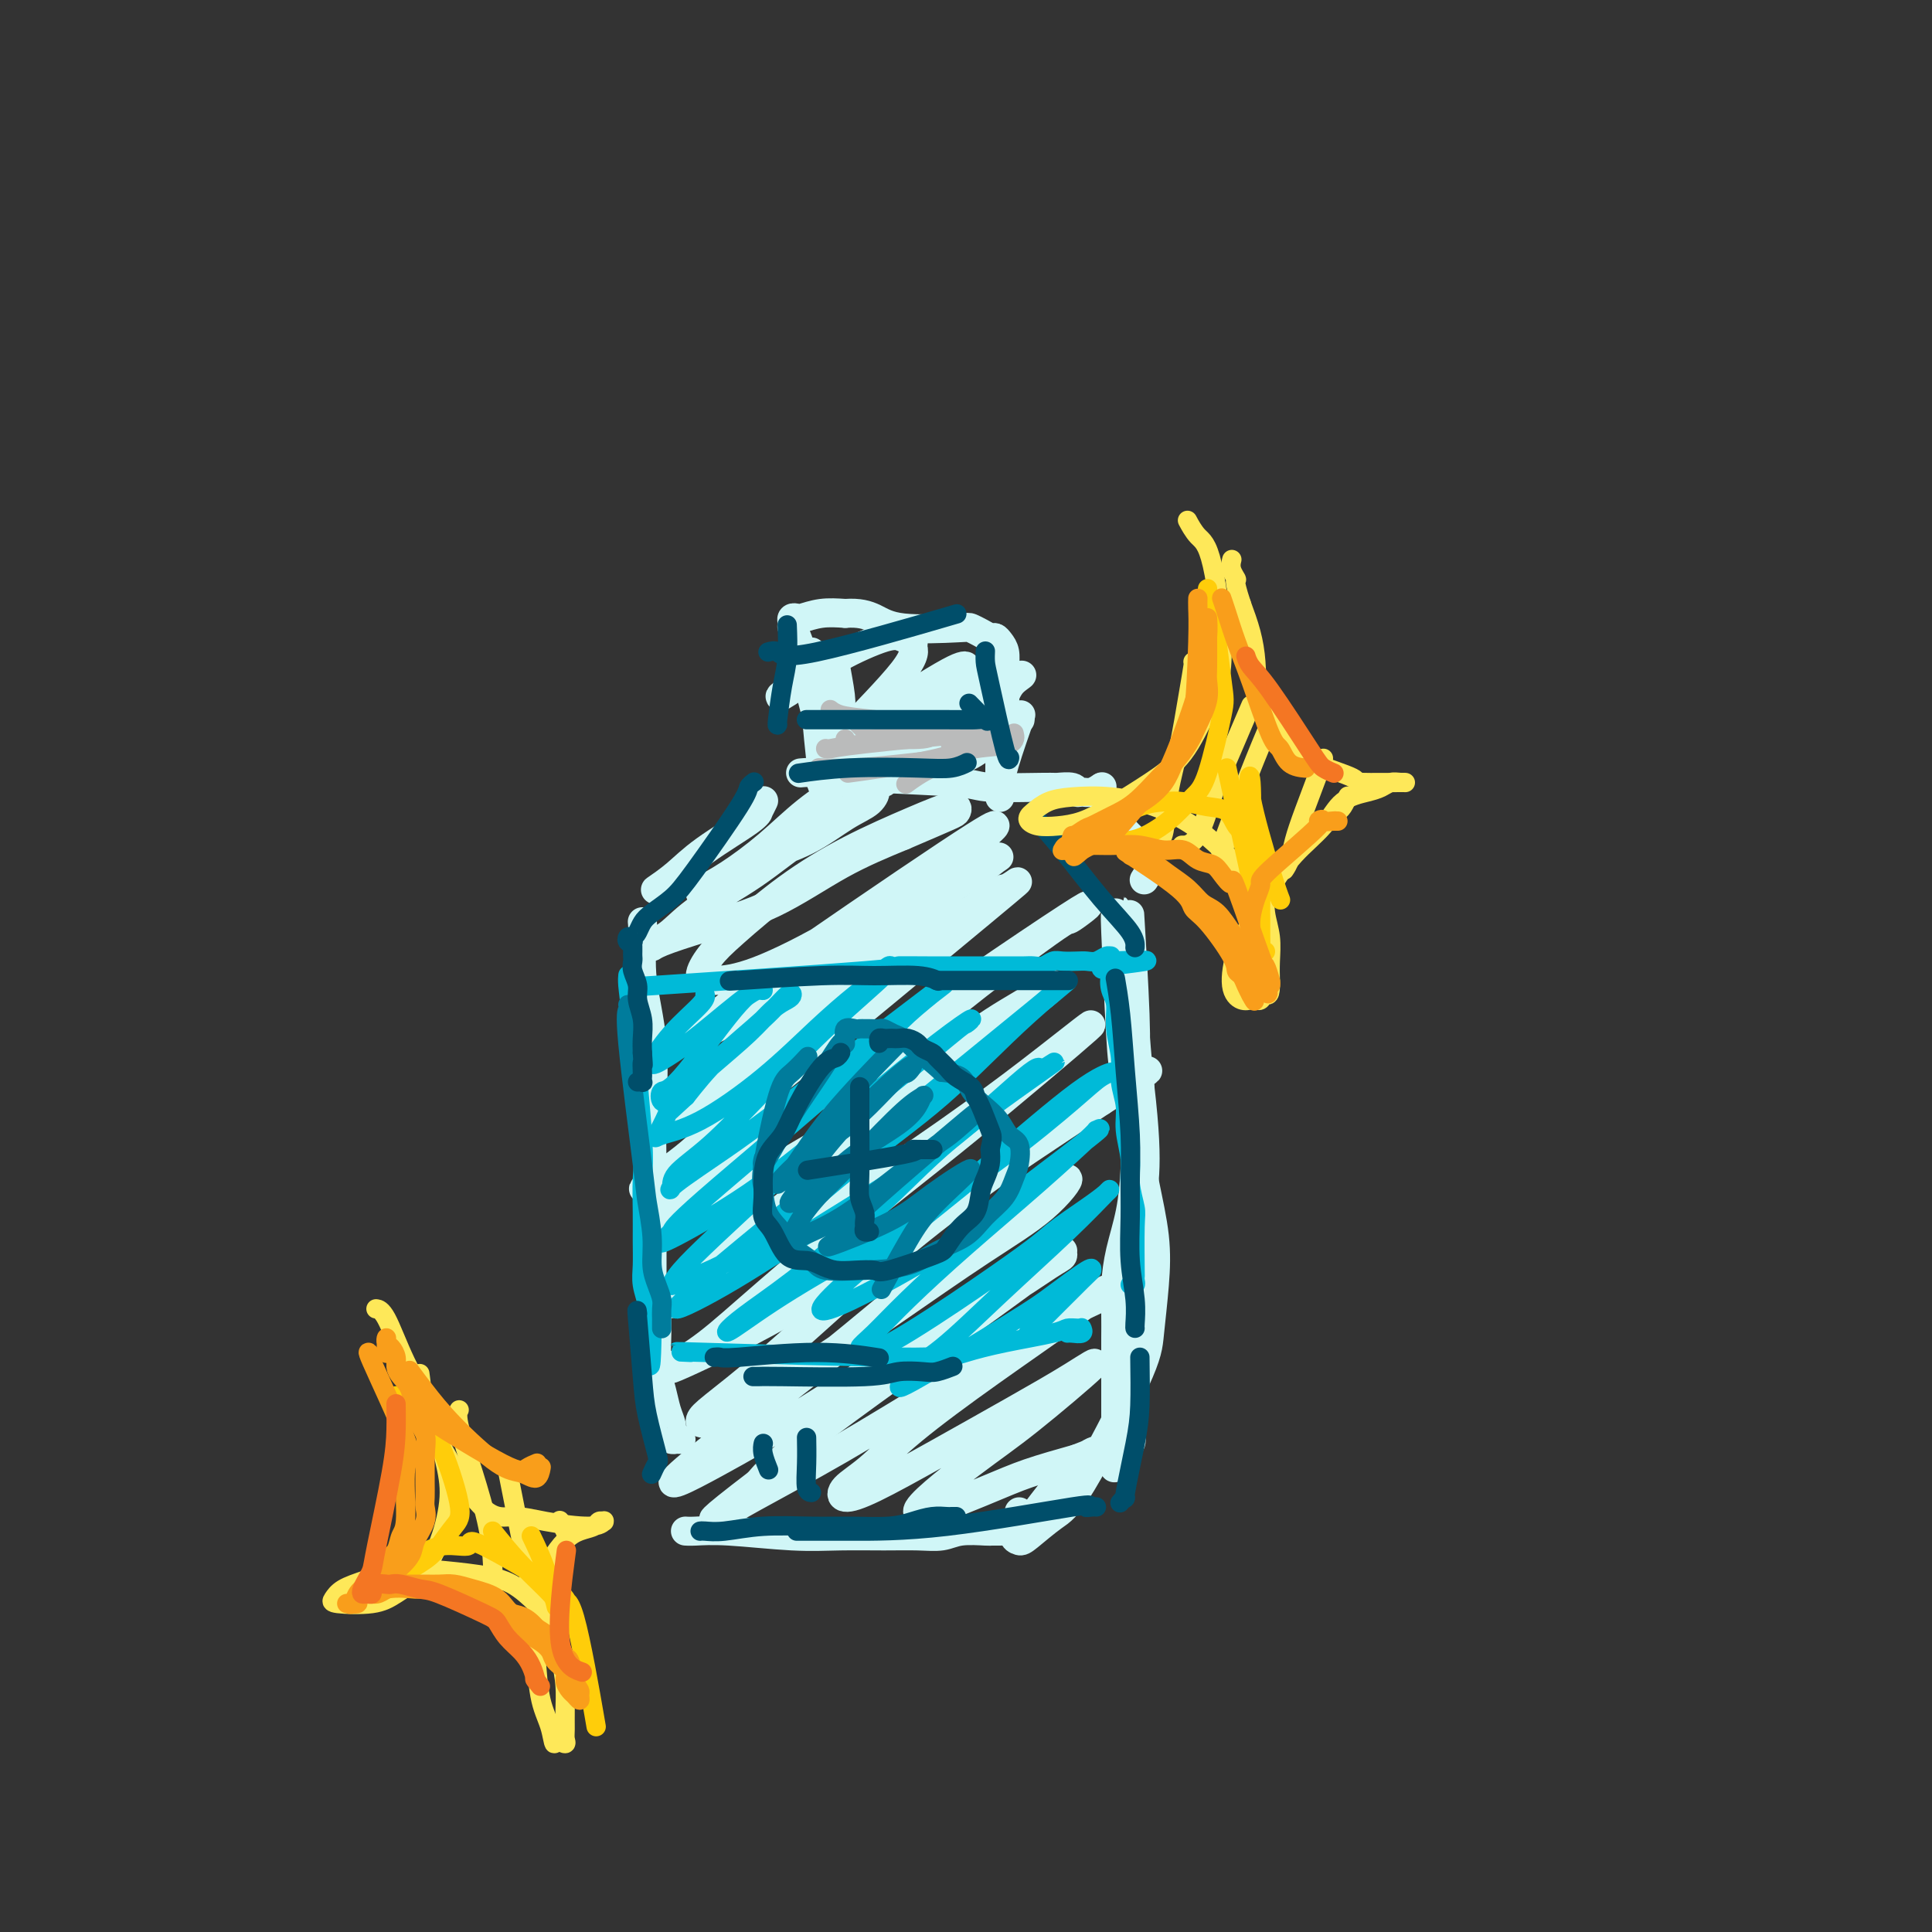 <svg viewBox='0 0 400 400' version='1.1' xmlns='http://www.w3.org/2000/svg' xmlns:xlink='http://www.w3.org/1999/xlink'><rect x="0" y="0" width="400" height="400" fill="#333333" stroke="none"/><g fill='none' stroke='rgb(208,246,247)' stroke-width='6' stroke-linecap='round' stroke-linejoin='round'><path d='M133,191c-0.016,-0.145 -0.033,-0.290 0,0c0.033,0.290 0.114,1.014 0,3c-0.114,1.986 -0.423,5.235 0,9c0.423,3.765 1.577,8.045 2,13c0.423,4.955 0.113,10.585 0,15c-0.113,4.415 -0.030,7.615 0,11c0.030,3.385 0.008,6.954 0,10c-0.008,3.046 -0.002,5.568 0,8c0.002,2.432 0.001,4.775 0,7c-0.001,2.225 -0.000,4.331 0,6c0.000,1.669 0.000,2.899 0,4c-0.000,1.101 -0.000,2.073 0,3c0.000,0.927 0.000,1.809 0,2c-0.000,0.191 -0.000,-0.310 0,0c0.000,0.310 0.000,1.430 0,0c-0.000,-1.430 -0.000,-5.408 0,-7c0.000,-1.592 0.000,-0.796 0,0'/><path d='M136,184c-0.024,0.017 -0.049,0.033 0,0c0.049,-0.033 0.171,-0.117 0,0c-0.171,0.117 -0.634,0.433 0,0c0.634,-0.433 2.365,-1.617 4,-3c1.635,-1.383 3.174,-2.967 6,-5c2.826,-2.033 6.939,-4.517 9,-6c2.061,-1.483 2.069,-1.967 2,-2c-0.069,-0.033 -0.214,0.383 0,0c0.214,-0.383 0.788,-1.565 1,-2c0.212,-0.435 0.060,-0.124 0,0c-0.060,0.124 -0.030,0.062 0,0'/><path d='M166,160c-0.001,0.000 -0.003,0.000 0,0c0.003,-0.000 0.010,-0.001 0,0c-0.010,0.001 -0.038,0.003 0,0c0.038,-0.003 0.143,-0.012 0,0c-0.143,0.012 -0.535,0.046 0,0c0.535,-0.046 1.997,-0.170 4,0c2.003,0.170 4.548,0.634 10,1c5.452,0.366 13.811,0.633 18,1c4.189,0.367 4.208,0.834 7,1c2.792,0.166 8.358,0.030 11,0c2.642,-0.030 2.360,0.045 3,0c0.640,-0.045 2.203,-0.212 3,0c0.797,0.212 0.827,0.803 1,1c0.173,0.197 0.490,0.001 1,0c0.510,-0.001 1.214,0.192 2,0c0.786,-0.192 1.653,-0.769 2,-1c0.347,-0.231 0.173,-0.115 0,0'/><path d='M228,163c-0.043,0.182 -0.086,0.363 0,1c0.086,0.637 0.300,1.728 1,3c0.700,1.272 1.886,2.725 3,4c1.114,1.275 2.156,2.372 3,3c0.844,0.628 1.490,0.789 2,1c0.510,0.211 0.882,0.474 1,1c0.118,0.526 -0.020,1.316 0,2c0.020,0.684 0.198,1.261 0,2c-0.198,0.739 -0.771,1.640 -1,2c-0.229,0.360 -0.115,0.180 0,0'/><path d='M234,191c-0.008,-0.134 -0.016,-0.267 0,0c0.016,0.267 0.057,0.936 0,0c-0.057,-0.936 -0.211,-3.475 0,0c0.211,3.475 0.787,12.965 1,19c0.213,6.035 0.065,8.615 0,12c-0.065,3.385 -0.046,7.576 0,11c0.046,3.424 0.117,6.081 0,9c-0.117,2.919 -0.424,6.101 -1,9c-0.576,2.899 -1.422,5.514 -2,8c-0.578,2.486 -0.887,4.843 -1,7c-0.113,2.157 -0.030,4.115 0,6c0.030,1.885 0.008,3.698 0,5c-0.008,1.302 -0.002,2.092 0,3c0.002,0.908 0.001,1.933 0,3c-0.001,1.067 -0.000,2.174 0,3c0.000,0.826 0.000,1.369 0,2c-0.000,0.631 -0.000,1.350 0,2c0.000,0.650 0.000,1.233 0,2c-0.000,0.767 -0.000,1.719 0,2c0.000,0.281 0.000,-0.110 0,0c-0.000,0.110 -0.000,0.722 0,1c0.000,0.278 0.000,0.222 0,0c-0.000,-0.222 -0.000,-0.611 0,-1'/><path d='M231,294c-0.500,17.167 -0.250,8.583 0,0'/><path d='M136,272c0.002,-0.070 0.003,-0.140 0,0c-0.003,0.140 -0.012,0.491 0,1c0.012,0.509 0.045,1.175 0,3c-0.045,1.825 -0.170,4.807 0,7c0.170,2.193 0.633,3.597 1,5c0.367,1.403 0.638,2.807 1,4c0.362,1.193 0.814,2.176 1,3c0.186,0.824 0.106,1.489 0,2c-0.106,0.511 -0.238,0.869 0,1c0.238,0.131 0.847,0.035 1,0c0.153,-0.035 -0.151,-0.009 0,0c0.151,0.009 0.757,0.003 1,0c0.243,-0.003 0.121,-0.001 0,0'/><path d='M142,317c0.002,0.000 0.004,0.000 0,0c-0.004,-0.000 -0.014,-0.001 0,0c0.014,0.001 0.051,0.004 0,0c-0.051,-0.004 -0.191,-0.015 0,0c0.191,0.015 0.713,0.057 2,0c1.287,-0.057 3.340,-0.212 7,0c3.660,0.212 8.926,0.790 13,1c4.074,0.210 6.955,0.053 10,0c3.045,-0.053 6.256,-0.000 9,0c2.744,0.000 5.023,-0.053 7,0c1.977,0.053 3.653,0.210 5,0c1.347,-0.210 2.365,-0.788 4,-1c1.635,-0.212 3.887,-0.057 5,0c1.113,0.057 1.086,0.015 1,0c-0.086,-0.015 -0.230,-0.004 0,0c0.230,0.004 0.835,0.002 1,0c0.165,-0.002 -0.111,-0.002 0,0c0.111,0.002 0.608,0.008 1,0c0.392,-0.008 0.679,-0.030 1,0c0.321,0.030 0.674,0.113 1,0c0.326,-0.113 0.623,-0.422 1,-1c0.377,-0.578 0.832,-1.425 1,-2c0.168,-0.575 0.048,-0.879 0,-1c-0.048,-0.121 -0.024,-0.061 0,0'/><path d='M175,162c-0.004,-0.001 -0.007,-0.001 0,0c0.007,0.001 0.025,0.004 0,0c-0.025,-0.004 -0.091,-0.013 0,0c0.091,0.013 0.340,0.049 -1,1c-1.340,0.951 -4.268,2.819 -7,5c-2.732,2.181 -5.268,4.676 -8,7c-2.732,2.324 -5.661,4.476 -8,6c-2.339,1.524 -4.090,2.421 -5,3c-0.910,0.579 -0.981,0.842 -1,1c-0.019,0.158 0.013,0.212 1,0c0.987,-0.212 2.929,-0.689 5,-2c2.071,-1.311 4.270,-3.457 7,-5c2.730,-1.543 5.992,-2.483 9,-4c3.008,-1.517 5.761,-3.609 8,-5c2.239,-1.391 3.963,-2.079 5,-3c1.037,-0.921 1.388,-2.075 1,-2c-0.388,0.075 -1.514,1.378 -4,3c-2.486,1.622 -6.333,3.562 -10,6c-3.667,2.438 -7.155,5.376 -11,8c-3.845,2.624 -8.048,4.936 -11,7c-2.952,2.064 -4.653,3.879 -6,5c-1.347,1.121 -2.341,1.546 -3,2c-0.659,0.454 -0.983,0.937 -1,1c-0.017,0.063 0.272,-0.295 2,-1c1.728,-0.705 4.896,-1.756 9,-3c4.104,-1.244 9.143,-2.681 14,-5c4.857,-2.319 9.530,-5.520 14,-8c4.470,-2.480 8.735,-4.240 13,-6'/><path d='M187,173c10.356,-4.446 10.747,-4.560 11,-5c0.253,-0.440 0.368,-1.206 -1,-1c-1.368,0.206 -4.218,1.383 -8,3c-3.782,1.617 -8.497,3.673 -13,6c-4.503,2.327 -8.794,4.925 -13,8c-4.206,3.075 -8.325,6.626 -11,9c-2.675,2.374 -3.905,3.570 -5,5c-1.095,1.430 -2.056,3.095 -2,4c0.056,0.905 1.131,1.050 3,1c1.869,-0.050 4.534,-0.296 9,-2c4.466,-1.704 10.732,-4.866 16,-8c5.268,-3.134 9.539,-6.238 14,-9c4.461,-2.762 9.113,-5.180 12,-7c2.887,-1.820 4.008,-3.042 5,-4c0.992,-0.958 1.854,-1.651 2,-2c0.146,-0.349 -0.425,-0.354 -10,6c-9.575,6.354 -28.153,19.069 -38,26c-9.847,6.931 -10.962,8.080 -12,9c-1.038,0.920 -2.000,1.612 -2,2c0.000,0.388 0.962,0.473 4,-1c3.038,-1.473 8.150,-4.502 14,-8c5.850,-3.498 12.436,-7.463 18,-11c5.564,-3.537 10.107,-6.644 14,-9c3.893,-2.356 7.136,-3.961 9,-5c1.864,-1.039 2.348,-1.510 3,-2c0.652,-0.490 1.472,-0.997 0,0c-1.472,0.997 -5.236,3.499 -9,6'/><path d='M197,184c-8.917,6.541 -26.710,19.894 -36,27c-9.290,7.106 -10.079,7.967 -12,10c-1.921,2.033 -4.975,5.239 -7,7c-2.025,1.761 -3.020,2.077 -3,2c0.020,-0.077 1.056,-0.546 4,-2c2.944,-1.454 7.797,-3.892 14,-8c6.203,-4.108 13.758,-9.887 18,-13c4.242,-3.113 5.171,-3.560 10,-7c4.829,-3.440 13.557,-9.873 18,-13c4.443,-3.127 4.602,-2.946 5,-3c0.398,-0.054 1.037,-0.341 2,-1c0.963,-0.659 2.250,-1.688 -7,6c-9.250,7.688 -29.038,24.095 -40,33c-10.962,8.905 -13.100,10.308 -15,12c-1.900,1.692 -3.563,3.672 -8,7c-4.437,3.328 -11.646,8.002 -2,3c9.646,-5.002 36.149,-19.681 47,-26c10.851,-6.319 6.050,-4.279 10,-8c3.950,-3.721 16.651,-13.204 22,-17c5.349,-3.796 3.345,-1.906 5,-3c1.655,-1.094 6.969,-5.173 -1,0c-7.969,5.173 -29.221,19.596 -42,29c-12.779,9.404 -17.085,13.789 -22,18c-4.915,4.211 -10.439,8.249 -14,11c-3.561,2.751 -5.160,4.215 -6,5c-0.840,0.785 -0.920,0.893 -1,1'/><path d='M136,254c-8.004,7.335 14.985,-6.329 28,-14c13.015,-7.671 16.056,-9.349 21,-13c4.944,-3.651 11.790,-9.274 17,-13c5.210,-3.726 8.785,-5.554 11,-7c2.215,-1.446 3.071,-2.509 4,-3c0.929,-0.491 1.933,-0.411 -1,2c-2.933,2.411 -9.802,7.153 -17,13c-7.198,5.847 -14.726,12.799 -22,19c-7.274,6.201 -14.293,11.653 -20,16c-5.707,4.347 -10.103,7.591 -13,10c-2.897,2.409 -4.294,3.983 -5,5c-0.706,1.017 -0.721,1.479 2,0c2.721,-1.479 8.179,-4.897 15,-9c6.821,-4.103 15.004,-8.889 23,-14c7.996,-5.111 15.805,-10.547 22,-15c6.195,-4.453 10.775,-7.922 16,-12c5.225,-4.078 11.095,-8.764 8,-6c-3.095,2.764 -15.155,12.977 -25,21c-9.845,8.023 -17.473,13.857 -25,20c-7.527,6.143 -14.951,12.594 -20,17c-5.049,4.406 -7.722,6.768 -11,9c-3.278,2.232 -7.160,4.333 -4,3c3.160,-1.333 13.362,-6.100 22,-11c8.638,-4.900 15.710,-9.935 23,-15c7.290,-5.065 14.797,-10.162 22,-15c7.203,-4.838 14.101,-9.419 21,-14'/><path d='M228,228c15.370,-9.777 9.794,-6.719 1,-1c-8.794,5.719 -20.805,14.099 -30,21c-9.195,6.901 -15.573,12.324 -22,18c-6.427,5.676 -12.901,11.607 -18,16c-5.099,4.393 -8.821,7.248 -11,9c-2.179,1.752 -2.816,2.400 -3,3c-0.184,0.600 0.083,1.150 3,0c2.917,-1.150 8.483,-4.002 15,-8c6.517,-3.998 13.984,-9.143 21,-14c7.016,-4.857 13.580,-9.425 19,-13c5.420,-3.575 9.695,-6.158 13,-9c3.305,-2.842 5.639,-5.944 5,-6c-0.639,-0.056 -4.252,2.933 -10,7c-5.748,4.067 -13.630,9.210 -20,14c-6.370,4.790 -11.227,9.226 -21,17c-9.773,7.774 -24.461,18.886 -29,23c-4.539,4.114 1.070,1.229 7,-2c5.930,-3.229 12.181,-6.801 19,-11c6.819,-4.199 14.204,-9.024 21,-13c6.796,-3.976 13.001,-7.104 18,-10c4.999,-2.896 8.793,-5.561 11,-7c2.207,-1.439 2.829,-1.654 3,-2c0.171,-0.346 -0.109,-0.825 0,-1c0.109,-0.175 0.606,-0.047 -9,7c-9.606,7.047 -29.316,21.013 -40,29c-10.684,7.987 -12.342,9.993 -14,12'/><path d='M157,307c-11.761,8.979 -9.663,7.927 -8,7c1.663,-0.927 2.890,-1.729 7,-4c4.110,-2.271 11.101,-6.012 18,-10c6.899,-3.988 13.705,-8.224 20,-12c6.295,-3.776 12.080,-7.093 17,-10c4.920,-2.907 8.974,-5.403 12,-7c3.026,-1.597 5.022,-2.296 6,-3c0.978,-0.704 0.938,-1.413 0,-1c-0.938,0.413 -2.773,1.948 -7,5c-4.227,3.052 -10.845,7.621 -17,12c-6.155,4.379 -11.846,8.568 -16,12c-4.154,3.432 -6.770,6.106 -9,8c-2.230,1.894 -4.076,3.009 -5,4c-0.924,0.991 -0.928,1.859 0,2c0.928,0.141 2.789,-0.445 6,-2c3.211,-1.555 7.772,-4.080 13,-7c5.228,-2.920 11.122,-6.235 16,-9c4.878,-2.765 8.740,-4.981 12,-7c3.260,-2.019 5.917,-3.842 4,-2c-1.917,1.842 -8.408,7.350 -13,11c-4.592,3.650 -7.286,5.442 -12,9c-4.714,3.558 -11.449,8.881 -11,10c0.449,1.119 8.082,-1.968 13,-4c4.918,-2.032 7.119,-3.009 10,-4c2.881,-0.991 6.440,-1.995 10,-3'/><path d='M223,302c5.762,-2.174 3.666,-2.109 1,0c-2.666,2.109 -5.902,6.264 -8,9c-2.098,2.736 -3.058,4.055 -4,5c-0.942,0.945 -1.866,1.518 -2,2c-0.134,0.482 0.521,0.874 1,1c0.479,0.126 0.783,-0.016 2,-1c1.217,-0.984 3.349,-2.812 5,-4c1.651,-1.188 2.822,-1.737 6,-7c3.178,-5.263 8.362,-15.240 11,-21c2.638,-5.760 2.729,-7.305 3,-10c0.271,-2.695 0.721,-6.542 1,-10c0.279,-3.458 0.387,-6.526 0,-10c-0.387,-3.474 -1.270,-7.354 -2,-11c-0.730,-3.646 -1.306,-7.060 -2,-11c-0.694,-3.940 -1.507,-8.407 -2,-11c-0.493,-2.593 -0.668,-3.312 -1,-9c-0.332,-5.688 -0.821,-16.345 -1,-21c-0.179,-4.655 -0.049,-3.309 0,-3c0.049,0.309 0.015,-0.421 0,-1c-0.015,-0.579 -0.011,-1.008 0,-1c0.011,0.008 0.030,0.455 0,1c-0.030,0.545 -0.110,1.190 0,2c0.110,0.810 0.411,1.784 1,4c0.589,2.216 1.466,5.674 2,9c0.534,3.326 0.724,6.522 1,10c0.276,3.478 0.638,7.239 1,11'/><path d='M236,225c1.064,9.063 1.224,14.220 1,18c-0.224,3.780 -0.830,6.184 -1,9c-0.170,2.816 0.098,6.046 0,9c-0.098,2.954 -0.562,5.634 -1,8c-0.438,2.366 -0.849,4.420 -1,6c-0.151,1.580 -0.040,2.687 0,4c0.040,1.313 0.011,2.830 0,4c-0.011,1.170 -0.003,1.991 0,3c0.003,1.009 0.000,2.206 0,3c-0.000,0.794 0.002,1.185 0,2c-0.002,0.815 -0.008,2.053 0,3c0.008,0.947 0.030,1.602 0,2c-0.030,0.398 -0.113,0.537 0,1c0.113,0.463 0.423,1.248 0,2c-0.423,0.752 -1.577,1.470 -2,2c-0.423,0.530 -0.114,0.874 0,1c0.114,0.126 0.033,0.036 0,0c-0.033,-0.036 -0.016,-0.018 0,0'/><path d='M168,135c-0.001,0.000 -0.001,0.001 0,0c0.001,-0.001 0.004,-0.003 0,0c-0.004,0.003 -0.016,0.013 0,0c0.016,-0.013 0.061,-0.048 0,0c-0.061,0.048 -0.226,0.179 0,1c0.226,0.821 0.845,2.333 1,4c0.155,1.667 -0.155,3.490 0,7c0.155,3.510 0.773,8.708 1,11c0.227,2.292 0.061,1.678 0,2c-0.061,0.322 -0.018,1.582 0,2c0.018,0.418 0.011,-0.004 0,-1c-0.011,-0.996 -0.027,-2.566 0,-4c0.027,-1.434 0.095,-2.733 0,-4c-0.095,-1.267 -0.354,-2.503 -1,-5c-0.646,-2.497 -1.680,-6.255 -2,-8c-0.320,-1.745 0.072,-1.475 0,-2c-0.072,-0.525 -0.609,-1.843 -1,-3c-0.391,-1.157 -0.637,-2.153 -1,-3c-0.363,-0.847 -0.843,-1.547 -1,-2c-0.157,-0.453 0.007,-0.661 0,-1c-0.007,-0.339 -0.187,-0.809 0,-1c0.187,-0.191 0.741,-0.103 1,0c0.259,0.103 0.224,0.220 1,0c0.776,-0.220 2.365,-0.777 4,-1c1.635,-0.223 3.318,-0.111 5,0'/><path d='M175,127c2.864,-0.203 4.524,0.288 6,1c1.476,0.712 2.766,1.645 6,2c3.234,0.355 8.411,0.133 11,0c2.589,-0.133 2.591,-0.177 3,0c0.409,0.177 1.223,0.574 2,1c0.777,0.426 1.515,0.880 2,1c0.485,0.120 0.718,-0.093 1,0c0.282,0.093 0.612,0.492 1,1c0.388,0.508 0.832,1.124 1,2c0.168,0.876 0.059,2.011 0,3c-0.059,0.989 -0.068,1.833 0,3c0.068,1.167 0.214,2.658 0,4c-0.214,1.342 -0.790,2.534 -1,4c-0.210,1.466 -0.056,3.206 0,5c0.056,1.794 0.015,3.643 0,5c-0.015,1.357 -0.004,2.221 0,3c0.004,0.779 0.001,1.472 0,2c-0.001,0.528 0.001,0.892 0,1c-0.001,0.108 -0.003,-0.039 0,0c0.003,0.039 0.012,0.265 0,0c-0.012,-0.265 -0.044,-1.019 0,-2c0.044,-0.981 0.166,-2.187 1,-5c0.834,-2.813 2.381,-7.232 3,-9c0.619,-1.768 0.309,-0.884 0,0'/><path d='M211,149c-0.061,-0.005 -0.122,-0.010 0,0c0.122,0.010 0.425,0.035 0,0c-0.425,-0.035 -1.580,-0.130 -3,1c-1.420,1.130 -3.106,3.483 -5,5c-1.894,1.517 -3.998,2.196 -5,3c-1.002,0.804 -0.903,1.734 -1,2c-0.097,0.266 -0.389,-0.130 0,-1c0.389,-0.870 1.460,-2.212 3,-4c1.540,-1.788 3.549,-4.021 5,-6c1.451,-1.979 2.344,-3.704 3,-5c0.656,-1.296 1.074,-2.163 2,-3c0.926,-0.837 2.360,-1.643 1,-1c-1.360,0.643 -5.513,2.737 -9,5c-3.487,2.263 -6.307,4.696 -9,7c-2.693,2.304 -5.259,4.478 -7,6c-1.741,1.522 -2.659,2.390 -3,3c-0.341,0.610 -0.107,0.961 0,1c0.107,0.039 0.086,-0.233 1,-1c0.914,-0.767 2.761,-2.030 5,-4c2.239,-1.970 4.868,-4.647 7,-7c2.132,-2.353 3.767,-4.383 5,-6c1.233,-1.617 2.065,-2.823 3,-4c0.935,-1.177 1.972,-2.326 1,-2c-0.972,0.326 -3.954,2.126 -7,4c-3.046,1.874 -6.156,3.821 -9,6c-2.844,2.179 -5.422,4.589 -8,7'/><path d='M181,155c-4.804,3.052 -5.312,3.182 -6,4c-0.688,0.818 -1.554,2.324 -2,3c-0.446,0.676 -0.472,0.523 0,0c0.472,-0.523 1.443,-1.415 3,-3c1.557,-1.585 3.700,-3.864 6,-6c2.300,-2.136 4.758,-4.128 7,-6c2.242,-1.872 4.267,-3.622 6,-5c1.733,-1.378 3.175,-2.382 4,-3c0.825,-0.618 1.032,-0.849 1,-1c-0.032,-0.151 -0.303,-0.222 -1,0c-0.697,0.222 -1.819,0.736 -4,2c-2.181,1.264 -5.420,3.279 -8,5c-2.580,1.721 -4.499,3.148 -6,4c-1.501,0.852 -2.583,1.129 -4,2c-1.417,0.871 -3.170,2.336 -1,0c2.170,-2.336 8.263,-8.471 11,-12c2.737,-3.529 2.120,-4.450 2,-5c-0.120,-0.550 0.259,-0.727 0,-1c-0.259,-0.273 -1.154,-0.642 -2,-1c-0.846,-0.358 -1.643,-0.706 -4,0c-2.357,0.706 -6.273,2.464 -9,4c-2.727,1.536 -4.264,2.849 -6,4c-1.736,1.151 -3.669,2.140 -5,3c-1.331,0.860 -2.058,1.591 -1,1c1.058,-0.591 3.900,-2.505 6,-4c2.100,-1.495 3.457,-2.570 4,-3c0.543,-0.430 0.271,-0.215 0,0'/><path d='M173,137c0.000,0.000 0.000,0.000 0,0c-0.000,-0.000 -0.001,-0.002 0,0c0.001,0.002 0.004,0.006 0,0c-0.004,-0.006 -0.015,-0.022 0,0c0.015,0.022 0.057,0.083 0,0c-0.057,-0.083 -0.211,-0.311 0,1c0.211,1.311 0.788,4.161 1,6c0.212,1.839 0.061,2.668 0,3c-0.061,0.332 -0.030,0.166 0,0'/></g>
<g fill='none' stroke='rgb(0,186,216)' stroke-width='4' stroke-linecap='round' stroke-linejoin='round'><path d='M130,202c-0.000,0.000 -0.000,0.000 0,0c0.000,-0.000 0.000,-0.001 0,0c-0.000,0.001 -0.001,0.004 0,0c0.001,-0.004 0.002,-0.016 0,0c-0.002,0.016 -0.007,0.058 0,0c0.007,-0.058 0.026,-0.216 0,0c-0.026,0.216 -0.098,0.808 0,2c0.098,1.192 0.366,2.985 1,9c0.634,6.015 1.634,16.251 2,22c0.366,5.749 0.097,7.012 0,9c-0.097,1.988 -0.022,4.700 0,7c0.022,2.300 -0.008,4.189 0,6c0.008,1.811 0.055,3.543 0,5c-0.055,1.457 -0.211,2.638 0,4c0.211,1.362 0.789,2.904 1,4c0.211,1.096 0.057,1.747 0,3c-0.057,1.253 -0.015,3.108 0,4c0.015,0.892 0.004,0.822 0,1c-0.004,0.178 -0.001,0.604 0,1c0.001,0.396 0.000,0.760 0,1c-0.000,0.240 -0.000,0.354 0,0c0.000,-0.354 0.000,-1.177 0,-2'/><path d='M134,278c0.844,10.933 0.956,0.267 1,-4c0.044,-4.267 0.022,-2.133 0,0'/><path d='M136,204c-4.690,0.309 -9.380,0.619 0,0c9.380,-0.619 32.830,-2.166 43,-3c10.170,-0.834 7.060,-0.956 7,-1c-0.060,-0.044 2.931,-0.012 6,0c3.069,0.012 6.215,0.003 8,0c1.785,-0.003 2.207,-0.001 3,0c0.793,0.001 1.955,0.001 3,0c1.045,-0.001 1.971,-0.004 3,0c1.029,0.004 2.162,0.015 3,0c0.838,-0.015 1.383,-0.057 2,0c0.617,0.057 1.306,0.211 2,0c0.694,-0.211 1.393,-0.788 2,-1c0.607,-0.212 1.122,-0.061 2,0c0.878,0.061 2.120,0.030 3,0c0.880,-0.030 1.399,-0.061 2,0c0.601,0.061 1.285,0.213 2,0c0.715,-0.213 1.459,-0.790 2,-1c0.541,-0.210 0.877,-0.054 1,0c0.123,0.054 0.033,0.004 0,0c-0.033,-0.004 -0.009,0.037 0,0c0.009,-0.037 0.003,-0.154 0,0c-0.003,0.154 -0.001,0.577 0,1'/><path d='M230,199c14.543,-0.602 3.901,0.392 0,1c-3.901,0.608 -1.060,0.828 0,1c1.060,0.172 0.341,0.296 0,1c-0.341,0.704 -0.303,1.990 0,3c0.303,1.010 0.870,1.746 1,3c0.130,1.254 -0.176,3.025 0,5c0.176,1.975 0.836,4.152 1,6c0.164,1.848 -0.167,3.367 0,5c0.167,1.633 0.833,3.379 1,5c0.167,1.621 -0.166,3.116 0,5c0.166,1.884 0.829,4.156 1,6c0.171,1.844 -0.150,3.260 0,5c0.150,1.740 0.772,3.804 1,5c0.228,1.196 0.062,1.526 0,4c-0.062,2.474 -0.020,7.094 0,9c0.020,1.906 0.019,1.099 0,1c-0.019,-0.099 -0.057,0.509 0,1c0.057,0.491 0.208,0.863 0,1c-0.208,0.137 -0.774,0.039 -1,0c-0.226,-0.039 -0.113,-0.020 0,0'/><path d='M143,280c-2.882,-0.131 -5.764,-0.262 3,0c8.764,0.262 29.173,0.918 40,1c10.827,0.082 12.070,-0.409 14,-1c1.930,-0.591 4.545,-1.283 8,-2c3.455,-0.717 7.749,-1.460 10,-2c2.251,-0.540 2.459,-0.878 3,-1c0.541,-0.122 1.415,-0.029 2,0c0.585,0.029 0.882,-0.006 1,0c0.118,0.006 0.056,0.054 0,0c-0.056,-0.054 -0.106,-0.211 0,0c0.106,0.211 0.369,0.788 0,1c-0.369,0.212 -1.368,0.057 -2,0c-0.632,-0.057 -0.895,-0.016 -1,0c-0.105,0.016 -0.053,0.008 0,0'/><path d='M146,206c-0.032,-0.094 -0.065,-0.187 0,0c0.065,0.187 0.227,0.656 -1,2c-1.227,1.344 -3.843,3.564 -6,6c-2.157,2.436 -3.856,5.087 -4,6c-0.144,0.913 1.266,0.086 3,-1c1.734,-1.086 3.790,-2.433 7,-5c3.210,-2.567 7.572,-6.354 10,-8c2.428,-1.646 2.920,-1.151 3,-1c0.080,0.151 -0.253,-0.043 -1,0c-0.747,0.043 -1.907,0.324 -5,4c-3.093,3.676 -8.120,10.748 -11,14c-2.880,3.252 -3.615,2.685 -4,3c-0.385,0.315 -0.420,1.511 0,2c0.420,0.489 1.296,0.272 3,-1c1.704,-1.272 4.236,-3.597 7,-6c2.764,-2.403 5.759,-4.882 8,-7c2.241,-2.118 3.728,-3.876 5,-5c1.272,-1.124 2.331,-1.616 3,-2c0.669,-0.384 0.950,-0.661 1,-1c0.050,-0.339 -0.131,-0.740 -1,0c-0.869,0.740 -2.426,2.622 -5,5c-2.574,2.378 -6.164,5.251 -9,8c-2.836,2.749 -4.918,5.375 -7,8'/><path d='M142,227c-4.040,3.762 -3.639,3.168 -4,4c-0.361,0.832 -1.485,3.088 -2,4c-0.515,0.912 -0.421,0.478 1,0c1.421,-0.478 4.170,-0.999 8,-3c3.830,-2.001 8.742,-5.482 13,-9c4.258,-3.518 7.863,-7.072 11,-10c3.137,-2.928 5.806,-5.232 8,-7c2.194,-1.768 3.915,-3.002 5,-4c1.085,-0.998 1.535,-1.759 2,-2c0.465,-0.241 0.943,0.039 -1,2c-1.943,1.961 -6.309,5.604 -11,10c-4.691,4.396 -9.706,9.544 -14,14c-4.294,4.456 -7.866,8.220 -11,11c-3.134,2.780 -5.830,4.576 -7,6c-1.170,1.424 -0.813,2.475 -1,3c-0.187,0.525 -0.916,0.526 1,-1c1.916,-1.526 6.479,-4.577 10,-7c3.521,-2.423 6.001,-4.219 15,-11c8.999,-6.781 24.518,-18.547 29,-22c4.482,-3.453 -2.075,1.407 -6,5c-3.925,3.593 -5.220,5.918 -13,13c-7.780,7.082 -22.045,18.921 -29,25c-6.955,6.079 -6.598,6.397 -7,7c-0.402,0.603 -1.561,1.492 -2,2c-0.439,0.508 -0.157,0.637 3,-1c3.157,-1.637 9.188,-5.039 15,-9c5.812,-3.961 11.406,-8.480 17,-13'/><path d='M172,234c10.640,-7.706 19.741,-15.472 24,-19c4.259,-3.528 3.678,-2.820 4,-3c0.322,-0.180 1.547,-1.250 1,-1c-0.547,0.250 -2.867,1.820 -7,5c-4.133,3.180 -10.078,7.970 -16,13c-5.922,5.030 -11.820,10.300 -17,15c-5.180,4.700 -9.642,8.829 -13,12c-3.358,3.171 -5.611,5.383 -7,7c-1.389,1.617 -1.913,2.640 -2,3c-0.087,0.360 0.261,0.057 3,-1c2.739,-1.057 7.867,-2.869 14,-7c6.133,-4.131 13.272,-10.580 20,-16c6.728,-5.420 13.047,-9.812 19,-15c5.953,-5.188 11.540,-11.172 18,-17c6.460,-5.828 13.793,-11.502 1,-1c-12.793,10.502 -45.713,37.178 -60,49c-14.287,11.822 -9.941,8.789 -10,9c-0.059,0.211 -4.521,3.665 -4,4c0.521,0.335 6.026,-2.449 12,-6c5.974,-3.551 12.417,-7.870 19,-12c6.583,-4.130 13.305,-8.071 19,-12c5.695,-3.929 10.361,-7.847 14,-11c3.639,-3.153 6.249,-5.541 8,-7c1.751,-1.459 2.643,-1.988 3,-2c0.357,-0.012 0.178,0.494 0,1'/><path d='M215,222c9.747,-6.304 -3.384,2.436 -12,9c-8.616,6.564 -12.715,10.951 -18,16c-5.285,5.049 -11.756,10.758 -17,15c-5.244,4.242 -9.260,7.015 -12,9c-2.740,1.985 -4.204,3.181 -5,4c-0.796,0.819 -0.923,1.262 1,0c1.923,-1.262 5.897,-4.229 12,-8c6.103,-3.771 14.336,-8.346 22,-13c7.664,-4.654 14.760,-9.388 21,-14c6.240,-4.612 11.625,-9.104 15,-12c3.375,-2.896 4.740,-4.198 6,-5c1.260,-0.802 2.416,-1.105 2,-1c-0.416,0.105 -2.403,0.617 -7,4c-4.597,3.383 -11.803,9.638 -17,14c-5.197,4.362 -8.384,6.830 -16,13c-7.616,6.170 -19.661,16.040 -20,18c-0.339,1.960 11.027,-3.990 18,-8c6.973,-4.010 9.552,-6.081 16,-11c6.448,-4.919 16.765,-12.687 21,-16c4.235,-3.313 2.389,-2.170 2,-2c-0.389,0.170 0.679,-0.632 -1,1c-1.679,1.632 -6.105,5.699 -11,10c-4.895,4.301 -10.259,8.838 -15,13c-4.741,4.162 -8.858,7.951 -12,11c-3.142,3.049 -5.307,5.359 -7,7c-1.693,1.641 -2.912,2.612 -3,3c-0.088,0.388 0.956,0.194 2,0'/><path d='M180,279c-2.012,4.040 16.457,-8.359 26,-15c9.543,-6.641 10.160,-7.525 12,-9c1.840,-1.475 4.903,-3.540 7,-5c2.097,-1.460 3.229,-2.313 4,-3c0.771,-0.687 1.183,-1.207 0,0c-1.183,1.207 -3.960,4.142 -8,8c-4.040,3.858 -9.342,8.638 -14,13c-4.658,4.362 -8.672,8.305 -12,11c-3.328,2.695 -5.969,4.142 -7,5c-1.031,0.858 -0.451,1.129 -1,2c-0.549,0.871 -2.229,2.343 2,0c4.229,-2.343 14.365,-8.501 20,-12c5.635,-3.499 6.769,-4.340 9,-6c2.231,-1.660 5.559,-4.138 7,-5c1.441,-0.862 0.994,-0.107 1,0c0.006,0.107 0.463,-0.433 -2,2c-2.463,2.433 -7.847,7.838 -10,10c-2.153,2.162 -1.077,1.081 0,0'/></g>
<g fill='none' stroke='rgb(186,187,187)' stroke-width='4' stroke-linecap='round' stroke-linejoin='round'><path d='M172,147c0.032,0.025 0.064,0.051 0,0c-0.064,-0.051 -0.224,-0.178 0,0c0.224,0.178 0.833,0.659 2,1c1.167,0.341 2.894,0.540 7,1c4.106,0.460 10.592,1.181 14,2c3.408,0.819 3.738,1.735 4,2c0.262,0.265 0.455,-0.121 0,0c-0.455,0.121 -1.559,0.749 -2,1c-0.441,0.251 -0.221,0.126 0,0'/><path d='M170,159c0.138,0.007 0.276,0.013 0,0c-0.276,-0.013 -0.966,-0.046 0,0c0.966,0.046 3.590,0.169 7,0c3.410,-0.169 7.608,-0.631 11,-1c3.392,-0.369 5.977,-0.644 8,-1c2.023,-0.356 3.484,-0.792 4,-1c0.516,-0.208 0.089,-0.188 0,0c-0.089,0.188 0.162,0.545 -1,1c-1.162,0.455 -3.736,1.007 -6,2c-2.264,0.993 -4.218,2.427 -5,3c-0.782,0.573 -0.391,0.287 0,0'/><path d='M176,160c0.136,-0.018 0.273,-0.036 0,0c-0.273,0.036 -0.955,0.127 0,0c0.955,-0.127 3.548,-0.472 7,-1c3.452,-0.528 7.762,-1.238 11,-2c3.238,-0.762 5.404,-1.575 8,-2c2.596,-0.425 5.622,-0.460 7,-1c1.378,-0.540 1.108,-1.583 1,-2c-0.108,-0.417 -0.054,-0.209 0,0'/><path d='M171,155c0.017,0.004 0.034,0.007 0,0c-0.034,-0.007 -0.119,-0.025 0,0c0.119,0.025 0.442,0.094 1,0c0.558,-0.094 1.351,-0.351 7,-1c5.649,-0.649 16.153,-1.689 21,-2c4.847,-0.311 4.036,0.109 4,0c-0.036,-0.109 0.704,-0.745 1,-1c0.296,-0.255 0.148,-0.127 0,0'/><path d='M175,153c0.000,-0.000 0.000,-0.000 0,0c0.000,0.000 0.000,0.001 0,0c0.000,-0.001 0.000,-0.004 0,0c0.000,0.004 0.000,0.015 1,0c1.000,-0.015 3.000,-0.056 6,0c3.000,0.056 7.000,0.207 9,0c2.000,-0.207 2.000,-0.774 2,-1c0.000,-0.226 0.000,-0.113 0,0'/></g>
<g fill='none' stroke='rgb(0,124,156)' stroke-width='4' stroke-linecap='round' stroke-linejoin='round'><path d='M130,208c0.085,0.336 0.170,0.671 0,1c-0.170,0.329 -0.596,0.650 0,7c0.596,6.350 2.215,18.729 3,25c0.785,6.271 0.736,6.432 1,8c0.264,1.568 0.841,4.541 1,7c0.159,2.459 -0.101,4.403 0,6c0.101,1.597 0.563,2.847 1,4c0.437,1.153 0.849,2.207 1,3c0.151,0.793 0.040,1.323 0,2c-0.040,0.677 -0.011,1.502 0,2c0.011,0.498 0.003,0.670 0,1c-0.003,0.330 -0.001,0.820 0,1c0.001,0.180 0.000,0.052 0,0c-0.000,-0.052 -0.000,-0.026 0,0'/><path d='M167,219c0.020,-0.021 0.039,-0.042 0,0c-0.039,0.042 -0.137,0.147 0,0c0.137,-0.147 0.510,-0.548 0,0c-0.510,0.548 -1.901,2.043 -3,3c-1.099,0.957 -1.906,1.376 -3,5c-1.094,3.624 -2.475,10.454 -3,14c-0.525,3.546 -0.194,3.807 0,5c0.194,1.193 0.250,3.318 1,5c0.750,1.682 2.195,2.920 3,4c0.805,1.080 0.969,2.001 2,3c1.031,0.999 2.927,2.077 4,3c1.073,0.923 1.323,1.693 3,2c1.677,0.307 4.783,0.151 8,0c3.217,-0.151 6.546,-0.297 9,-1c2.454,-0.703 4.034,-1.963 6,-3c1.966,-1.037 4.320,-1.851 6,-3c1.680,-1.149 2.686,-2.633 4,-4c1.314,-1.367 2.934,-2.616 4,-4c1.066,-1.384 1.576,-2.901 2,-4c0.424,-1.099 0.760,-1.778 1,-3c0.240,-1.222 0.384,-2.987 0,-4c-0.384,-1.013 -1.295,-1.273 -2,-2c-0.705,-0.727 -1.206,-1.921 -2,-3c-0.794,-1.079 -1.883,-2.042 -3,-3c-1.117,-0.958 -2.262,-1.912 -3,-3c-0.738,-1.088 -1.068,-2.311 -2,-3c-0.932,-0.689 -2.466,-0.845 -4,-1'/><path d='M195,222c-3.737,-3.344 -5.080,-4.202 -6,-5c-0.920,-0.798 -1.416,-1.534 -2,-2c-0.584,-0.466 -1.256,-0.661 -2,-1c-0.744,-0.339 -1.562,-0.823 -2,-1c-0.438,-0.177 -0.497,-0.047 -1,0c-0.503,0.047 -1.449,0.011 -2,0c-0.551,-0.011 -0.708,0.005 -1,0c-0.292,-0.005 -0.719,-0.029 -1,0c-0.281,0.029 -0.415,0.111 -1,0c-0.585,-0.111 -1.619,-0.414 -2,0c-0.381,0.414 -0.109,1.547 0,2c0.109,0.453 0.054,0.227 0,0'/><path d='M175,216c-0.009,-0.033 -0.018,-0.066 0,0c0.018,0.066 0.062,0.229 0,0c-0.062,-0.229 -0.231,-0.852 -1,0c-0.769,0.852 -2.140,3.177 -4,6c-1.860,2.823 -4.211,6.143 -6,9c-1.789,2.857 -3.016,5.250 -4,7c-0.984,1.750 -1.727,2.856 -2,3c-0.273,0.144 -0.078,-0.673 0,-1c0.078,-0.327 0.039,-0.163 0,0'/><path d='M184,218c1.148,-1.171 2.297,-2.343 0,0c-2.297,2.343 -8.038,8.200 -12,13c-3.962,4.800 -6.145,8.541 -8,11c-1.855,2.459 -3.384,3.635 -3,3c0.384,-0.635 2.679,-3.081 5,-5c2.321,-1.919 4.669,-3.310 7,-5c2.331,-1.690 4.647,-3.681 7,-6c2.353,-2.319 4.745,-4.968 6,-6c1.255,-1.032 1.374,-0.446 2,-1c0.626,-0.554 1.759,-2.248 0,-1c-1.759,1.248 -6.409,5.437 -10,9c-3.591,3.563 -6.121,6.499 -8,9c-1.879,2.501 -3.105,4.565 -4,6c-0.895,1.435 -1.457,2.240 -2,3c-0.543,0.760 -1.067,1.476 0,1c1.067,-0.476 3.725,-2.145 6,-4c2.275,-1.855 4.167,-3.896 7,-6c2.833,-2.104 6.608,-4.273 9,-6c2.392,-1.727 3.402,-3.014 4,-4c0.598,-0.986 0.785,-1.673 1,-2c0.215,-0.327 0.460,-0.294 0,0c-0.460,0.294 -1.624,0.848 -4,3c-2.376,2.152 -5.965,5.900 -9,9c-3.035,3.100 -5.518,5.550 -8,8'/><path d='M170,247c-4.482,4.785 -5.688,7.748 -6,9c-0.312,1.252 0.270,0.794 2,0c1.730,-0.794 4.609,-1.924 8,-4c3.391,-2.076 7.294,-5.098 11,-8c3.706,-2.902 7.215,-5.683 9,-7c1.785,-1.317 1.848,-1.168 4,-3c2.152,-1.832 6.395,-5.644 2,-2c-4.395,3.644 -17.427,14.743 -23,20c-5.573,5.257 -3.685,4.670 -4,5c-0.315,0.330 -2.832,1.577 -1,1c1.832,-0.577 8.011,-2.978 12,-5c3.989,-2.022 5.786,-3.665 9,-6c3.214,-2.335 7.845,-5.363 8,-5c0.155,0.363 -4.165,4.118 -7,7c-2.835,2.882 -4.186,4.891 -6,8c-1.814,3.109 -4.090,7.317 -5,9c-0.910,1.683 -0.455,0.842 0,0'/></g>
<g fill='none' stroke='rgb(0,78,106)' stroke-width='4' stroke-linecap='round' stroke-linejoin='round'><path d='M156,162c0.117,-0.086 0.234,-0.172 0,0c-0.234,0.172 -0.818,0.602 -1,1c-0.182,0.398 0.039,0.764 -2,4c-2.039,3.236 -6.339,9.343 -9,13c-2.661,3.657 -3.682,4.865 -5,6c-1.318,1.135 -2.931,2.198 -4,3c-1.069,0.802 -1.594,1.343 -2,2c-0.406,0.657 -0.693,1.430 -1,2c-0.307,0.570 -0.632,0.937 -1,1c-0.368,0.063 -0.778,-0.176 -1,0c-0.222,0.176 -0.256,0.768 0,1c0.256,0.232 0.800,0.104 1,0c0.200,-0.104 0.054,-0.183 0,0c-0.054,0.183 -0.015,0.629 0,1c0.015,0.371 0.008,0.669 0,1c-0.008,0.331 -0.017,0.696 0,1c0.017,0.304 0.061,0.548 0,1c-0.061,0.452 -0.227,1.111 0,2c0.227,0.889 0.845,2.009 1,3c0.155,0.991 -0.154,1.853 0,3c0.154,1.147 0.772,2.578 1,4c0.228,1.422 0.065,2.835 0,4c-0.065,1.165 -0.033,2.083 0,3'/><path d='M133,218c0.310,4.056 0.084,2.197 0,2c-0.084,-0.197 -0.026,1.268 0,2c0.026,0.732 0.021,0.732 0,1c-0.021,0.268 -0.057,0.804 0,1c0.057,0.196 0.208,0.053 0,0c-0.208,-0.053 -0.774,-0.015 -1,0c-0.226,0.015 -0.113,0.008 0,0'/><path d='M132,272c-0.099,-0.755 -0.197,-1.511 0,1c0.197,2.511 0.690,8.288 1,12c0.310,3.712 0.437,5.359 1,8c0.563,2.641 1.563,6.275 2,8c0.437,1.725 0.310,1.541 0,2c-0.310,0.459 -0.803,1.560 -1,2c-0.197,0.440 -0.099,0.220 0,0'/><path d='M145,317c-0.039,0.008 -0.077,0.016 0,0c0.077,-0.016 0.271,-0.057 1,0c0.729,0.057 1.993,0.212 4,0c2.007,-0.212 4.756,-0.792 8,-1c3.244,-0.208 6.983,-0.046 10,0c3.017,0.046 5.313,-0.026 8,0c2.687,0.026 5.766,0.151 8,0c2.234,-0.151 3.621,-0.576 5,-1c1.379,-0.424 2.748,-0.846 4,-1c1.252,-0.154 2.387,-0.041 3,0c0.613,0.041 0.703,0.011 1,0c0.297,-0.011 0.799,-0.003 1,0c0.201,0.003 0.100,0.002 0,0'/><path d='M165,317c-0.004,-0.000 -0.009,-0.000 0,0c0.009,0.000 0.031,0.000 0,0c-0.031,-0.000 -0.114,-0.001 0,0c0.114,0.001 0.425,0.004 2,0c1.575,-0.004 4.415,-0.015 9,0c4.585,0.015 10.917,0.057 20,-1c9.083,-1.057 20.917,-3.211 26,-4c5.083,-0.789 3.415,-0.211 3,0c-0.415,0.211 0.425,0.057 1,0c0.575,-0.057 0.886,-0.015 1,0c0.114,0.015 0.031,0.004 0,0c-0.031,-0.004 -0.009,-0.001 0,0c0.009,0.001 0.004,0.001 0,0'/><path d='M231,203c-0.007,-0.037 -0.013,-0.074 0,0c0.013,0.074 0.046,0.260 0,0c-0.046,-0.260 -0.170,-0.967 0,0c0.170,0.967 0.634,3.609 1,7c0.366,3.391 0.633,7.531 1,12c0.367,4.469 0.834,9.268 1,13c0.166,3.732 0.030,6.397 0,9c-0.030,2.603 0.044,5.142 0,8c-0.044,2.858 -0.208,6.034 0,9c0.208,2.966 0.788,5.723 1,8c0.212,2.277 0.057,4.075 0,5c-0.057,0.925 -0.016,0.979 0,1c0.016,0.021 0.008,0.011 0,0'/><path d='M236,281c0.050,3.618 0.101,7.236 0,10c-0.101,2.764 -0.353,4.674 -1,8c-0.647,3.326 -1.689,8.067 -2,10c-0.311,1.933 0.109,1.059 0,1c-0.109,-0.059 -0.745,0.697 -1,1c-0.255,0.303 -0.127,0.151 0,0'/><path d='M148,281c-0.096,0.010 -0.192,0.021 0,0c0.192,-0.021 0.673,-0.072 1,0c0.327,0.072 0.500,0.267 4,0c3.500,-0.267 10.327,-0.995 16,-1c5.673,-0.005 10.192,0.713 12,1c1.808,0.287 0.904,0.144 0,0'/><path d='M156,285c-0.087,-0.002 -0.174,-0.004 0,0c0.174,0.004 0.610,0.015 1,0c0.390,-0.015 0.736,-0.056 5,0c4.264,0.056 12.446,0.207 17,0c4.554,-0.207 5.479,-0.774 7,-1c1.521,-0.226 3.637,-0.113 5,0c1.363,0.113 1.974,0.226 3,0c1.026,-0.226 2.469,-0.792 3,-1c0.531,-0.208 0.152,-0.060 0,0c-0.152,0.060 -0.076,0.030 0,0'/><path d='M174,218c0.004,-0.008 0.008,-0.015 0,0c-0.008,0.015 -0.029,0.053 0,0c0.029,-0.053 0.108,-0.198 0,0c-0.108,0.198 -0.403,0.740 -1,1c-0.597,0.260 -1.495,0.239 -3,2c-1.505,1.761 -3.618,5.303 -5,8c-1.382,2.697 -2.032,4.550 -3,6c-0.968,1.450 -2.254,2.496 -3,4c-0.746,1.504 -0.952,3.465 -1,5c-0.048,1.535 0.063,2.645 0,4c-0.063,1.355 -0.299,2.954 0,4c0.299,1.046 1.132,1.538 2,3c0.868,1.462 1.771,3.895 3,5c1.229,1.105 2.785,0.884 4,1c1.215,0.116 2.090,0.570 3,1c0.910,0.430 1.855,0.837 3,1c1.145,0.163 2.490,0.082 4,0c1.510,-0.082 3.184,-0.164 4,0c0.816,0.164 0.775,0.576 3,0c2.225,-0.576 6.715,-2.139 9,-3c2.285,-0.861 2.366,-1.021 3,-2c0.634,-0.979 1.820,-2.779 3,-4c1.180,-1.221 2.355,-1.863 3,-3c0.645,-1.137 0.761,-2.769 1,-4c0.239,-1.231 0.603,-2.062 1,-3c0.397,-0.938 0.828,-1.982 1,-3c0.172,-1.018 0.086,-2.009 0,-3'/><path d='M205,238c0.571,-2.639 0.497,-2.738 0,-4c-0.497,-1.262 -1.417,-3.689 -2,-5c-0.583,-1.311 -0.829,-1.507 -1,-2c-0.171,-0.493 -0.268,-1.284 -1,-2c-0.732,-0.716 -2.098,-1.358 -3,-2c-0.902,-0.642 -1.340,-1.285 -2,-2c-0.660,-0.715 -1.542,-1.502 -2,-2c-0.458,-0.498 -0.494,-0.708 -1,-1c-0.506,-0.292 -1.484,-0.667 -2,-1c-0.516,-0.333 -0.572,-0.625 -1,-1c-0.428,-0.375 -1.228,-0.832 -2,-1c-0.772,-0.168 -1.517,-0.046 -2,0c-0.483,0.046 -0.704,0.016 -1,0c-0.296,-0.016 -0.668,-0.018 -1,0c-0.332,0.018 -0.625,0.056 -1,0c-0.375,-0.056 -0.832,-0.207 -1,0c-0.168,0.207 -0.048,0.774 0,1c0.048,0.226 0.024,0.113 0,0'/><path d='M178,225c0.002,0.434 0.004,0.868 0,2c-0.004,1.132 -0.015,2.961 0,6c0.015,3.039 0.057,7.286 0,10c-0.057,2.714 -0.212,3.894 0,5c0.212,1.106 0.793,2.139 1,3c0.207,0.861 0.042,1.551 0,2c-0.042,0.449 0.040,0.656 0,1c-0.040,0.344 -0.203,0.823 0,1c0.203,0.177 0.772,0.050 1,0c0.228,-0.050 0.114,-0.025 0,0'/><path d='M169,242c0.533,-0.083 1.066,-0.166 0,0c-1.066,0.166 -3.732,0.580 0,0c3.732,-0.580 13.862,-2.156 18,-3c4.138,-0.844 2.284,-0.958 2,-1c-0.284,-0.042 1.000,-0.011 2,0c1.000,0.011 1.714,0.003 2,0c0.286,-0.003 0.143,-0.002 0,0'/><path d='M152,203c0.024,-0.002 0.047,-0.004 0,0c-0.047,0.004 -0.166,0.016 0,0c0.166,-0.016 0.617,-0.058 0,0c-0.617,0.058 -2.301,0.215 1,0c3.301,-0.215 11.589,-0.804 17,-1c5.411,-0.196 7.945,-0.001 11,0c3.055,0.001 6.630,-0.192 9,0c2.370,0.192 3.534,0.769 4,1c0.466,0.231 0.233,0.115 0,0'/><path d='M194,203c0.028,0.000 0.056,0.000 0,0c-0.056,0.000 -0.195,0.000 0,0c0.195,0.000 0.725,0.000 2,0c1.275,0.000 3.294,-0.000 6,0c2.706,0.000 6.098,0.000 9,0c2.902,-0.000 5.314,-0.000 7,0c1.686,0.000 2.646,0.000 3,0c0.354,0.000 0.101,0.000 0,0c-0.101,-0.000 -0.051,0.000 0,0'/><path d='M214,168c-0.001,-0.008 -0.002,-0.016 0,0c0.002,0.016 0.007,0.056 0,0c-0.007,-0.056 -0.026,-0.210 0,0c0.026,0.210 0.098,0.782 1,2c0.902,1.218 2.634,3.083 5,6c2.366,2.917 5.366,6.887 8,10c2.634,3.113 4.902,5.371 6,7c1.098,1.629 1.026,2.631 1,3c-0.026,0.369 -0.008,0.105 0,0c0.008,-0.105 0.004,-0.053 0,0'/><path d='M163,130c-0.022,-0.552 -0.044,-1.104 0,0c0.044,1.104 0.156,3.865 0,6c-0.156,2.135 -0.578,3.644 -1,6c-0.422,2.356 -0.844,5.557 -1,7c-0.156,1.443 -0.044,1.126 0,1c0.044,-0.126 0.022,-0.063 0,0'/><path d='M159,135c0.714,-0.208 1.429,-0.417 2,0c0.571,0.417 1.000,1.458 8,0c7.000,-1.458 20.571,-5.417 26,-7c5.429,-1.583 2.714,-0.792 0,0'/><path d='M204,135c0.008,-0.176 0.016,-0.352 0,0c-0.016,0.352 -0.057,1.232 0,2c0.057,0.768 0.211,1.422 1,5c0.789,3.578 2.212,10.079 3,13c0.788,2.921 0.939,2.263 1,2c0.061,-0.263 0.030,-0.132 0,0'/><path d='M167,149c-0.004,0.000 -0.007,0.000 0,0c0.007,-0.000 0.025,-0.000 0,0c-0.025,0.000 -0.092,0.000 0,0c0.092,-0.000 0.343,-0.001 2,0c1.657,0.001 4.720,0.003 10,0c5.280,-0.003 12.777,-0.012 17,0c4.223,0.012 5.173,0.045 6,0c0.827,-0.045 1.531,-0.167 2,0c0.469,0.167 0.703,0.622 0,0c-0.703,-0.622 -2.344,-2.321 -3,-3c-0.656,-0.679 -0.328,-0.340 0,0'/><path d='M166,160c0.203,-0.030 0.406,-0.060 0,0c-0.406,0.060 -1.422,0.208 0,0c1.422,-0.208 5.282,-0.774 10,-1c4.718,-0.226 10.296,-0.112 14,0c3.704,0.112 5.536,0.222 7,0c1.464,-0.222 2.561,-0.778 3,-1c0.439,-0.222 0.219,-0.111 0,0'/><path d='M158,299c0.030,-0.137 0.060,-0.274 0,0c-0.060,0.274 -0.208,0.958 0,2c0.208,1.042 0.774,2.440 1,3c0.226,0.560 0.113,0.280 0,0'/><path d='M167,298c0.002,0.113 0.004,0.226 0,0c-0.004,-0.226 -0.015,-0.793 0,0c0.015,0.793 0.056,2.944 0,5c-0.056,2.056 -0.207,4.015 0,5c0.207,0.985 0.774,0.996 1,1c0.226,0.004 0.113,0.002 0,0'/></g>
<g fill='none' stroke='rgb(254,232,89)' stroke-width='4' stroke-linecap='round' stroke-linejoin='round'><path d='M246,108c0.042,0.078 0.084,0.157 0,0c-0.084,-0.157 -0.293,-0.549 0,0c0.293,0.549 1.088,2.039 2,3c0.912,0.961 1.941,1.393 3,6c1.059,4.607 2.147,13.390 2,19c-0.147,5.610 -1.528,8.046 -3,11c-1.472,2.954 -3.033,6.427 -5,9c-1.967,2.573 -4.340,4.245 -7,6c-2.660,1.755 -5.606,3.592 -8,5c-2.394,1.408 -4.236,2.388 -6,3c-1.764,0.612 -3.452,0.856 -5,1c-1.548,0.144 -2.957,0.190 -4,0c-1.043,-0.190 -1.721,-0.615 -2,-1c-0.279,-0.385 -0.161,-0.731 0,-1c0.161,-0.269 0.364,-0.460 1,-1c0.636,-0.540 1.704,-1.430 3,-2c1.296,-0.570 2.818,-0.820 5,-1c2.182,-0.180 5.023,-0.288 8,0c2.977,0.288 6.090,0.974 9,2c2.910,1.026 5.616,2.391 8,4c2.384,1.609 4.446,3.461 6,5c1.554,1.539 2.598,2.764 4,4c1.402,1.236 3.160,2.483 4,4c0.840,1.517 0.761,3.303 1,5c0.239,1.697 0.795,3.303 1,5c0.205,1.697 0.059,3.485 0,5c-0.059,1.515 -0.029,2.758 0,4'/><path d='M263,203c0.130,3.559 -0.545,2.955 -1,3c-0.455,0.045 -0.690,0.739 -1,1c-0.310,0.261 -0.694,0.090 -1,0c-0.306,-0.090 -0.533,-0.100 -1,0c-0.467,0.100 -1.175,0.311 -2,0c-0.825,-0.311 -1.766,-1.145 -2,-3c-0.234,-1.855 0.241,-4.732 1,-7c0.759,-2.268 1.804,-3.927 3,-6c1.196,-2.073 2.543,-4.558 4,-7c1.457,-2.442 3.023,-4.839 5,-7c1.977,-2.161 4.364,-4.085 6,-6c1.636,-1.915 2.521,-3.819 4,-5c1.479,-1.181 3.553,-1.637 5,-2c1.447,-0.363 2.267,-0.633 3,-1c0.733,-0.367 1.381,-0.832 2,-1c0.619,-0.168 1.211,-0.041 2,0c0.789,0.041 1.775,-0.006 0,0c-1.775,0.006 -6.311,0.064 -8,0c-1.689,-0.064 -0.530,-0.252 -2,-1c-1.470,-0.748 -5.570,-2.057 -8,-3c-2.430,-0.943 -3.189,-1.521 -4,-3c-0.811,-1.479 -1.673,-3.860 -3,-6c-1.327,-2.140 -3.119,-4.037 -4,-6c-0.881,-1.963 -0.853,-3.990 -1,-6c-0.147,-2.010 -0.471,-4.003 -1,-6c-0.529,-1.997 -1.265,-3.999 -2,-6'/><path d='M257,125c-1.868,-5.684 -1.037,-4.895 -1,-5c0.037,-0.105 -0.721,-1.105 -1,-2c-0.279,-0.895 -0.080,-1.684 0,-2c0.080,-0.316 0.040,-0.158 0,0'/><path d='M247,137c0.067,0.020 0.134,0.040 0,1c-0.134,0.960 -0.471,2.860 -1,6c-0.529,3.140 -1.252,7.521 -2,11c-0.748,3.479 -1.520,6.056 -2,9c-0.480,2.944 -0.668,6.254 -1,8c-0.332,1.746 -0.809,1.927 -1,2c-0.191,0.073 -0.095,0.036 0,0'/><path d='M259,146c-2.376,5.577 -4.753,11.155 -6,14c-1.247,2.845 -1.365,2.959 -2,5c-0.635,2.041 -1.786,6.011 -3,8c-1.214,1.989 -2.490,1.997 -3,2c-0.510,0.003 -0.255,0.002 0,0'/><path d='M263,151c-0.183,0.624 -0.367,1.247 0,0c0.367,-1.247 1.284,-4.365 -1,1c-2.284,5.365 -7.769,19.214 -9,23c-1.231,3.786 1.791,-2.490 3,-5c1.209,-2.510 0.604,-1.255 0,0'/><path d='M274,157c-0.138,0.516 -0.275,1.032 -1,3c-0.725,1.968 -2.037,5.389 -3,8c-0.963,2.611 -1.578,4.411 -2,6c-0.422,1.589 -0.652,2.966 -1,4c-0.348,1.034 -0.814,1.724 -1,2c-0.186,0.276 -0.093,0.138 0,0'/><path d='M279,165c0.006,-0.014 0.012,-0.028 0,0c-0.012,0.028 -0.042,0.099 0,0c0.042,-0.099 0.156,-0.367 0,0c-0.156,0.367 -0.580,1.368 -1,2c-0.420,0.632 -0.834,0.895 -1,1c-0.166,0.105 -0.083,0.053 0,0'/><path d='M78,271c-0.140,-0.016 -0.280,-0.033 0,0c0.280,0.033 0.980,0.115 2,2c1.020,1.885 2.360,5.573 4,9c1.640,3.427 3.581,6.594 5,10c1.419,3.406 2.316,7.052 3,10c0.684,2.948 1.156,5.200 1,8c-0.156,2.800 -0.939,6.148 -2,9c-1.061,2.852 -2.401,5.207 -4,7c-1.599,1.793 -3.458,3.024 -5,4c-1.542,0.976 -2.768,1.696 -5,2c-2.232,0.304 -5.470,0.193 -7,0c-1.530,-0.193 -1.351,-0.469 -1,-1c0.351,-0.531 0.875,-1.316 2,-2c1.125,-0.684 2.852,-1.265 5,-2c2.148,-0.735 4.718,-1.624 7,-2c2.282,-0.376 4.278,-0.239 7,0c2.722,0.239 6.172,0.579 9,1c2.828,0.421 5.035,0.922 7,2c1.965,1.078 3.689,2.731 5,4c1.311,1.269 2.208,2.153 3,4c0.792,1.847 1.480,4.655 2,7c0.520,2.345 0.873,4.226 1,6c0.127,1.774 0.029,3.439 0,5c-0.029,1.561 0.013,3.016 0,4c-0.013,0.984 -0.080,1.496 0,2c0.080,0.504 0.309,1.001 0,1c-0.309,-0.001 -1.154,-0.501 -2,-1'/><path d='M115,360c-0.275,2.423 -0.464,-0.021 -1,-2c-0.536,-1.979 -1.421,-3.494 -2,-6c-0.579,-2.506 -0.854,-6.001 -1,-9c-0.146,-2.999 -0.164,-5.500 0,-8c0.164,-2.500 0.510,-4.998 1,-7c0.490,-2.002 1.125,-3.507 2,-5c0.875,-1.493 1.990,-2.975 3,-4c1.010,-1.025 1.917,-1.595 3,-2c1.083,-0.405 2.344,-0.646 3,-1c0.656,-0.354 0.708,-0.823 1,-1c0.292,-0.177 0.824,-0.064 1,0c0.176,0.064 -0.005,0.079 0,0c0.005,-0.079 0.196,-0.252 0,0c-0.196,0.252 -0.780,0.929 -3,1c-2.220,0.071 -6.076,-0.463 -9,-1c-2.924,-0.537 -4.917,-1.077 -7,-1c-2.083,0.077 -4.257,0.769 -8,-4c-3.743,-4.769 -9.055,-15.000 -11,-19c-1.945,-4.000 -0.524,-1.769 0,-2c0.524,-0.231 0.150,-2.923 0,-4c-0.150,-1.077 -0.075,-0.538 0,0'/><path d='M95,292c-0.018,0.030 -0.037,0.059 0,0c0.037,-0.059 0.129,-0.207 0,0c-0.129,0.207 -0.479,0.770 0,3c0.479,2.230 1.789,6.128 3,10c1.211,3.872 2.325,7.717 3,11c0.675,3.283 0.913,6.004 1,8c0.087,1.996 0.023,3.268 0,4c-0.023,0.732 -0.007,0.923 0,1c0.007,0.077 0.003,0.038 0,0'/><path d='M105,304c1.578,8.000 3.156,16.000 4,20c0.844,4.000 0.956,4.000 1,4c0.044,-0.000 0.022,0.000 0,0'/><path d='M116,315c0.030,0.060 0.060,0.119 0,0c-0.060,-0.119 -0.208,-0.417 0,0c0.208,0.417 0.774,1.548 1,2c0.226,0.452 0.113,0.226 0,0'/></g>
<g fill='none' stroke='rgb(255,205,10)' stroke-width='4' stroke-linecap='round' stroke-linejoin='round'><path d='M250,122c-0.004,0.036 -0.008,0.073 0,0c0.008,-0.073 0.029,-0.254 0,0c-0.029,0.254 -0.108,0.943 0,1c0.108,0.057 0.403,-0.516 1,3c0.597,3.516 1.497,11.123 2,15c0.503,3.877 0.611,4.025 0,7c-0.611,2.975 -1.939,8.777 -3,12c-1.061,3.223 -1.854,3.868 -3,5c-1.146,1.132 -2.646,2.750 -4,4c-1.354,1.250 -2.564,2.132 -4,3c-1.436,0.868 -3.100,1.721 -5,2c-1.900,0.279 -4.037,-0.017 -5,0c-0.963,0.017 -0.751,0.348 -1,0c-0.249,-0.348 -0.958,-1.375 -1,-2c-0.042,-0.625 0.585,-0.848 1,-1c0.415,-0.152 0.620,-0.233 2,-1c1.380,-0.767 3.935,-2.218 6,-3c2.065,-0.782 3.641,-0.893 5,-1c1.359,-0.107 2.499,-0.210 4,0c1.501,0.210 3.361,0.733 5,1c1.639,0.267 3.058,0.278 4,1c0.942,0.722 1.407,2.156 2,3c0.593,0.844 1.312,1.098 2,3c0.688,1.902 1.344,5.451 2,9'/><path d='M260,183c1.154,3.025 1.040,3.087 1,4c-0.040,0.913 -0.007,2.675 0,4c0.007,1.325 -0.012,2.211 0,3c0.012,0.789 0.055,1.479 0,2c-0.055,0.521 -0.207,0.871 0,1c0.207,0.129 0.773,0.037 1,0c0.227,-0.037 0.113,-0.018 0,0'/><path d='M254,159c2.111,9.757 4.222,19.513 5,23c0.778,3.487 0.221,0.704 0,-1c-0.221,-1.704 -0.108,-2.330 0,-6c0.108,-3.670 0.211,-10.384 0,-13c-0.211,-2.616 -0.737,-1.134 0,3c0.737,4.134 2.737,10.921 4,15c1.263,4.079 1.789,5.451 2,6c0.211,0.549 0.105,0.274 0,0'/><path d='M82,289c0.004,0.002 0.008,0.005 0,0c-0.008,-0.005 -0.029,-0.016 0,0c0.029,0.016 0.108,0.061 1,1c0.892,0.939 2.597,2.772 4,4c1.403,1.228 2.503,1.850 4,5c1.497,3.150 3.392,8.827 4,12c0.608,3.173 -0.071,3.842 -1,5c-0.929,1.158 -2.107,2.805 -3,4c-0.893,1.195 -1.502,1.940 -3,3c-1.498,1.060 -3.886,2.436 -5,3c-1.114,0.564 -0.954,0.315 -1,0c-0.046,-0.315 -0.298,-0.695 0,-1c0.298,-0.305 1.144,-0.535 2,-1c0.856,-0.465 1.720,-1.166 3,-2c1.280,-0.834 2.975,-1.801 5,-2c2.025,-0.199 4.378,0.369 5,0c0.622,-0.369 -0.488,-1.675 3,0c3.488,1.675 11.573,6.330 15,9c3.427,2.670 2.197,3.355 2,3c-0.197,-0.355 0.639,-1.749 2,3c1.361,4.749 3.246,15.643 4,20c0.754,4.357 0.377,2.179 0,0'/><path d='M102,317c1.909,2.354 3.818,4.708 6,7c2.182,2.292 4.636,4.522 6,6c1.364,1.478 1.636,2.206 2,3c0.364,0.794 0.818,1.656 1,2c0.182,0.344 0.091,0.172 0,0'/><path d='M110,318c1.044,2.178 2.089,4.356 3,7c0.911,2.644 1.689,5.756 2,7c0.311,1.244 0.156,0.622 0,0'/></g>
<g fill='none' stroke='rgb(249,158,27)' stroke-width='4' stroke-linecap='round' stroke-linejoin='round'><path d='M77,281c0.001,0.002 0.002,0.004 0,0c-0.002,-0.004 -0.008,-0.012 0,0c0.008,0.012 0.029,0.046 0,0c-0.029,-0.046 -0.106,-0.172 0,0c0.106,0.172 0.397,0.641 0,0c-0.397,-0.641 -1.483,-2.391 0,1c1.483,3.391 5.534,11.924 7,16c1.466,4.076 0.349,3.696 0,6c-0.349,2.304 0.072,7.292 0,10c-0.072,2.708 -0.638,3.134 -1,4c-0.362,0.866 -0.521,2.171 -1,3c-0.479,0.829 -1.280,1.182 -2,2c-0.720,0.818 -1.360,2.100 -2,3c-0.640,0.900 -1.281,1.418 -2,2c-0.719,0.582 -1.515,1.228 -2,2c-0.485,0.772 -0.658,1.672 -1,2c-0.342,0.328 -0.853,0.085 -1,0c-0.147,-0.085 0.072,-0.013 0,0c-0.072,0.013 -0.434,-0.034 0,0c0.434,0.034 1.663,0.150 2,0c0.337,-0.150 -0.219,-0.566 0,-1c0.219,-0.434 1.213,-0.886 2,-1c0.787,-0.114 1.368,0.110 2,0c0.632,-0.110 1.316,-0.555 2,-1'/><path d='M80,329c2.505,-0.448 4.768,-0.067 6,0c1.232,0.067 1.432,-0.180 3,0c1.568,0.180 4.502,0.786 6,1c1.498,0.214 1.560,0.035 3,1c1.440,0.965 4.260,3.074 6,4c1.740,0.926 2.401,0.671 3,1c0.599,0.329 1.135,1.243 2,2c0.865,0.757 2.059,1.357 3,2c0.941,0.643 1.628,1.328 2,2c0.372,0.672 0.428,1.331 1,2c0.572,0.669 1.660,1.347 2,2c0.340,0.653 -0.067,1.282 0,2c0.067,0.718 0.607,1.524 1,2c0.393,0.476 0.638,0.621 1,1c0.362,0.379 0.840,0.991 1,1c0.160,0.009 0.001,-0.584 0,-1c-0.001,-0.416 0.155,-0.653 0,-1c-0.155,-0.347 -0.621,-0.803 -1,-2c-0.379,-1.197 -0.671,-3.136 -1,-4c-0.329,-0.864 -0.697,-0.654 -1,-1c-0.303,-0.346 -0.543,-1.247 -1,-2c-0.457,-0.753 -1.131,-1.358 -2,-2c-0.869,-0.642 -1.935,-1.321 -3,-2'/><path d='M111,337c-2.409,-2.846 -3.933,-2.461 -5,-3c-1.067,-0.539 -1.678,-2.001 -3,-3c-1.322,-0.999 -3.355,-1.536 -5,-2c-1.645,-0.464 -2.902,-0.857 -4,-1c-1.098,-0.143 -2.037,-0.038 -3,0c-0.963,0.038 -1.948,0.009 -3,0c-1.052,-0.009 -2.169,0.002 -3,0c-0.831,-0.002 -1.374,-0.015 -2,0c-0.626,0.015 -1.333,0.060 -2,0c-0.667,-0.060 -1.294,-0.223 -2,0c-0.706,0.223 -1.491,0.833 -2,1c-0.509,0.167 -0.742,-0.108 -1,0c-0.258,0.108 -0.540,0.599 -1,1c-0.460,0.401 -1.096,0.712 0,0c1.096,-0.712 3.926,-2.446 6,-4c2.074,-1.554 3.393,-2.929 4,-4c0.607,-1.071 0.502,-1.838 1,-3c0.498,-1.162 1.597,-2.719 2,-4c0.403,-1.281 0.108,-2.285 0,-3c-0.108,-0.715 -0.029,-1.140 0,-2c0.029,-0.860 0.008,-2.155 0,-3c-0.008,-0.845 -0.002,-1.242 0,-2c0.002,-0.758 0.001,-1.879 0,-3'/><path d='M88,302c0.113,-2.971 0.394,-3.898 0,-5c-0.394,-1.102 -1.464,-2.378 -2,-4c-0.536,-1.622 -0.539,-3.590 -1,-5c-0.461,-1.410 -1.381,-2.261 -2,-3c-0.619,-0.739 -0.936,-1.365 -1,-2c-0.064,-0.635 0.127,-1.279 0,-2c-0.127,-0.721 -0.570,-1.520 -1,-2c-0.430,-0.480 -0.847,-0.640 -1,-1c-0.153,-0.360 -0.041,-0.921 0,-1c0.041,-0.079 0.011,0.325 0,1c-0.011,0.675 -0.003,1.621 0,2c0.003,0.379 0.002,0.189 0,0'/><path d='M248,124c-0.000,0.003 -0.000,0.005 0,0c0.000,-0.005 0.001,-0.018 0,0c-0.001,0.018 -0.002,0.068 0,0c0.002,-0.068 0.009,-0.252 0,0c-0.009,0.252 -0.033,0.941 0,2c0.033,1.059 0.123,2.489 0,7c-0.123,4.511 -0.459,12.105 -1,16c-0.541,3.895 -1.288,4.093 -2,5c-0.712,0.907 -1.388,2.523 -2,4c-0.612,1.477 -1.161,2.816 -2,4c-0.839,1.184 -1.969,2.215 -3,3c-1.031,0.785 -1.964,1.324 -3,2c-1.036,0.676 -2.175,1.488 -3,2c-0.825,0.512 -1.334,0.725 -2,1c-0.666,0.275 -1.487,0.613 -2,1c-0.513,0.387 -0.716,0.822 -1,1c-0.284,0.178 -0.649,0.100 -1,0c-0.351,-0.100 -0.687,-0.223 -1,0c-0.313,0.223 -0.603,0.792 -1,1c-0.397,0.208 -0.900,0.056 -1,0c-0.100,-0.056 0.204,-0.015 0,0c-0.204,0.015 -0.915,0.004 -1,0c-0.085,-0.004 0.458,-0.002 1,0'/><path d='M223,173c-2.631,1.511 -0.209,-0.211 1,-1c1.209,-0.789 1.204,-0.647 2,-1c0.796,-0.353 2.391,-1.203 4,-2c1.609,-0.797 3.232,-1.541 5,-3c1.768,-1.459 3.683,-3.632 5,-5c1.317,-1.368 2.038,-1.932 3,-3c0.962,-1.068 2.167,-2.642 3,-4c0.833,-1.358 1.295,-2.500 2,-4c0.705,-1.500 1.653,-3.358 2,-5c0.347,-1.642 0.093,-3.069 0,-4c-0.093,-0.931 -0.025,-1.366 0,-3c0.025,-1.634 0.008,-4.466 0,-6c-0.008,-1.534 -0.005,-1.770 0,-2c0.005,-0.230 0.012,-0.454 0,-1c-0.012,-0.546 -0.044,-1.414 0,-1c0.044,0.414 0.165,2.111 0,4c-0.165,1.889 -0.615,3.971 -1,6c-0.385,2.029 -0.707,4.006 -2,8c-1.293,3.994 -3.559,10.004 -5,13c-1.441,2.996 -2.056,2.978 -4,5c-1.944,2.022 -5.216,6.083 -7,8c-1.784,1.917 -2.081,1.691 -3,2c-0.919,0.309 -2.459,1.155 -4,2'/><path d='M224,176c-2.906,2.629 -1.170,0.701 -1,0c0.170,-0.701 -1.228,-0.174 -2,0c-0.772,0.174 -0.920,-0.006 -1,0c-0.080,0.006 -0.091,0.198 0,0c0.091,-0.198 0.284,-0.786 1,-1c0.716,-0.214 1.955,-0.053 3,0c1.045,0.053 1.897,-0.002 3,0c1.103,0.002 2.458,0.060 4,0c1.542,-0.060 3.270,-0.238 5,0c1.730,0.238 3.460,0.892 5,1c1.540,0.108 2.890,-0.329 4,0c1.110,0.329 1.981,1.423 3,2c1.019,0.577 2.186,0.637 3,1c0.814,0.363 1.275,1.029 2,2c0.725,0.971 1.715,2.246 2,2c0.285,-0.246 -0.134,-2.013 1,1c1.134,3.013 3.821,10.807 5,14c1.179,3.193 0.849,1.784 1,2c0.151,0.216 0.783,2.058 1,3c0.217,0.942 0.020,0.984 0,1c-0.020,0.016 0.137,0.004 0,0c-0.137,-0.004 -0.569,-0.002 -1,0'/><path d='M262,204c1.450,3.741 -0.426,0.592 -1,-1c-0.574,-1.592 0.153,-1.628 0,-2c-0.153,-0.372 -1.185,-1.082 -2,-2c-0.815,-0.918 -1.414,-2.045 -2,-3c-0.586,-0.955 -1.161,-1.740 -2,-3c-0.839,-1.260 -1.942,-2.996 -3,-4c-1.058,-1.004 -2.070,-1.277 -3,-2c-0.930,-0.723 -1.779,-1.896 -3,-3c-1.221,-1.104 -2.815,-2.139 -4,-3c-1.185,-0.861 -1.961,-1.550 -3,-2c-1.039,-0.450 -2.340,-0.663 -3,-1c-0.660,-0.337 -0.677,-0.800 -1,-1c-0.323,-0.200 -0.950,-0.138 -1,0c-0.050,0.138 0.476,0.354 0,0c-0.476,-0.354 -1.956,-1.276 0,0c1.956,1.276 7.346,4.752 10,7c2.654,2.248 2.570,3.270 3,4c0.430,0.730 1.372,1.168 3,3c1.628,1.832 3.942,5.057 5,7c1.058,1.943 0.861,2.603 1,3c0.139,0.397 0.614,0.530 1,1c0.386,0.470 0.682,1.277 1,2c0.318,0.723 0.659,1.361 1,2'/><path d='M259,206c1.392,2.371 0.373,0.798 0,0c-0.373,-0.798 -0.100,-0.821 0,-1c0.100,-0.179 0.027,-0.512 0,-1c-0.027,-0.488 -0.008,-1.130 0,-2c0.008,-0.870 0.005,-1.969 0,-3c-0.005,-1.031 -0.011,-1.996 0,-3c0.011,-1.004 0.039,-2.047 0,-3c-0.039,-0.953 -0.144,-1.815 0,-3c0.144,-1.185 0.536,-2.692 1,-4c0.464,-1.308 1.001,-2.417 1,-3c-0.001,-0.583 -0.540,-0.640 2,-3c2.540,-2.360 8.158,-7.025 10,-9c1.842,-1.975 -0.091,-1.261 0,-1c0.091,0.261 2.207,0.070 3,0c0.793,-0.070 0.264,-0.019 0,0c-0.264,0.019 -0.263,0.005 0,0c0.263,-0.005 0.790,-0.001 1,0c0.210,0.001 0.105,0.001 0,0'/><path d='M253,124c0.019,0.054 0.037,0.107 0,0c-0.037,-0.107 -0.130,-0.375 0,0c0.130,0.375 0.482,1.394 1,3c0.518,1.606 1.201,3.800 2,6c0.799,2.200 1.714,4.407 3,8c1.286,3.593 2.944,8.570 4,11c1.056,2.430 1.510,2.311 2,3c0.490,0.689 1.017,2.185 2,3c0.983,0.815 2.424,0.947 3,1c0.576,0.053 0.288,0.026 0,0'/><path d='M85,284c0.004,0.006 0.009,0.012 0,0c-0.009,-0.012 -0.030,-0.041 0,0c0.030,0.041 0.111,0.151 0,0c-0.111,-0.151 -0.413,-0.564 0,0c0.413,0.564 1.543,2.104 3,4c1.457,1.896 3.242,4.147 6,7c2.758,2.853 6.491,6.309 9,8c2.509,1.691 3.796,1.618 5,2c1.204,0.382 2.324,1.218 3,1c0.676,-0.218 0.907,-1.491 1,-2c0.093,-0.509 0.046,-0.255 0,0'/><path d='M84,291c-0.104,0.021 -0.208,0.041 0,0c0.208,-0.041 0.729,-0.144 1,0c0.271,0.144 0.294,0.536 4,3c3.706,2.464 11.097,7.001 15,9c3.903,1.999 4.320,1.461 5,1c0.680,-0.461 1.623,-0.846 2,-1c0.377,-0.154 0.189,-0.077 0,0'/></g>
<g fill='none' stroke='rgb(244,118,35)' stroke-width='4' stroke-linecap='round' stroke-linejoin='round'><path d='M82,291c-0.001,-0.029 -0.001,-0.058 0,0c0.001,0.058 0.004,0.204 0,0c-0.004,-0.204 -0.014,-0.756 0,0c0.014,0.756 0.054,2.821 0,5c-0.054,2.179 -0.200,4.471 -1,9c-0.800,4.529 -2.254,11.294 -3,15c-0.746,3.706 -0.786,4.352 -1,5c-0.214,0.648 -0.603,1.299 -1,2c-0.397,0.701 -0.800,1.453 -1,2c-0.200,0.547 -0.195,0.889 0,1c0.195,0.111 0.581,-0.009 1,0c0.419,0.009 0.871,0.146 1,0c0.129,-0.146 -0.067,-0.576 0,-1c0.067,-0.424 0.395,-0.842 1,-1c0.605,-0.158 1.485,-0.056 2,0c0.515,0.056 0.663,0.067 1,0c0.337,-0.067 0.863,-0.213 2,0c1.137,0.213 2.884,0.784 4,1c1.116,0.216 1.601,0.077 4,1c2.399,0.923 6.712,2.908 9,4c2.288,1.092 2.549,1.293 3,2c0.451,0.707 1.090,1.922 2,3c0.910,1.078 2.091,2.021 3,3c0.909,0.979 1.545,1.994 2,3c0.455,1.006 0.727,2.003 1,3'/><path d='M111,348c1.711,2.178 0.489,0.622 0,0c-0.489,-0.622 -0.244,-0.311 0,0'/><path d='M117,323c0.232,-1.744 0.464,-3.488 0,0c-0.464,3.488 -1.625,12.208 -1,17c0.625,4.792 3.036,5.655 4,6c0.964,0.345 0.482,0.173 0,0'/><path d='M258,136c-0.000,-0.001 -0.001,-0.002 0,0c0.001,0.002 0.002,0.006 0,0c-0.002,-0.006 -0.007,-0.022 0,0c0.007,0.022 0.026,0.082 0,0c-0.026,-0.082 -0.096,-0.306 0,0c0.096,0.306 0.359,1.144 1,2c0.641,0.856 1.660,1.732 4,5c2.340,3.268 6.000,8.928 8,12c2.000,3.072 2.340,3.555 3,4c0.660,0.445 1.639,0.850 2,1c0.361,0.150 0.103,0.043 0,0c-0.103,-0.043 -0.052,-0.021 0,0'/></g>
</svg>